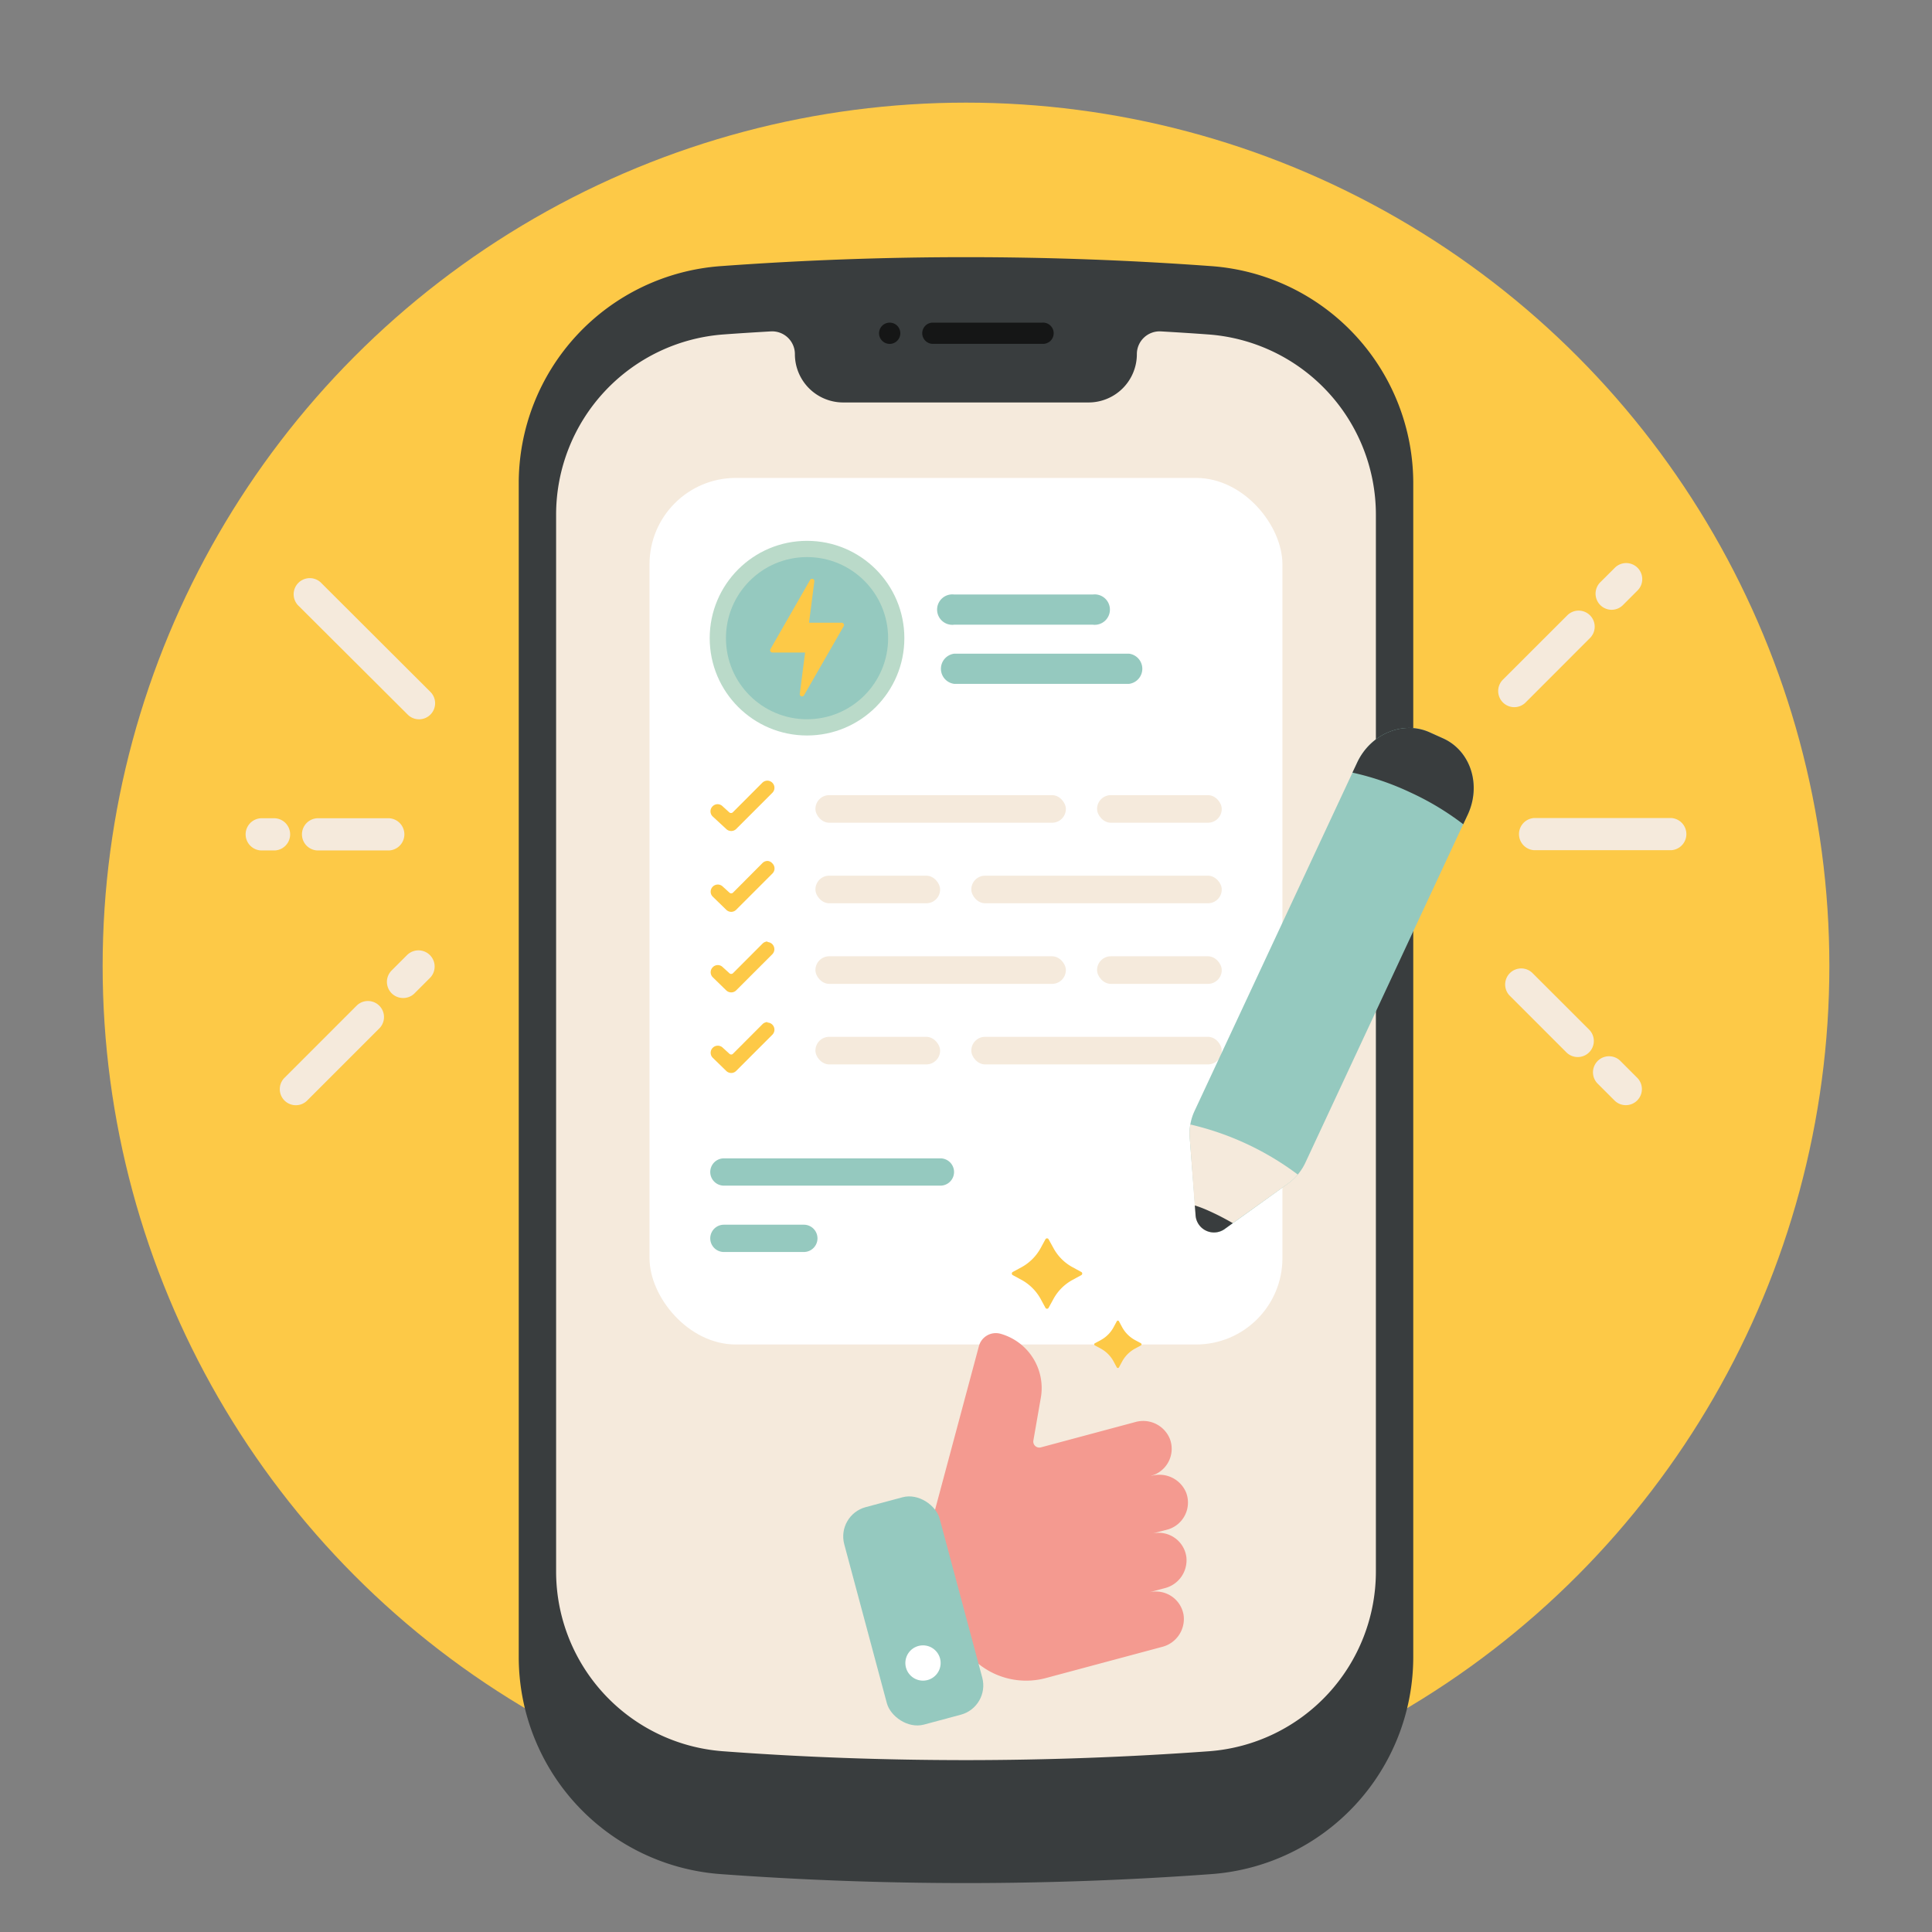 <?xml version="1.0" encoding="UTF-8"?> <svg xmlns="http://www.w3.org/2000/svg" viewBox="0 0 320 320"><rect x="0" y="0" width="320" height="320" fill="#808080" stroke="none"/><defs><style>.cls-1{fill:none;}.cls-2{fill:#fdc947;}.cls-3{fill:#393d3e;}.cls-4{fill:#f5eadc;}.cls-5{fill:#151616;}.cls-6{fill:#fff;}.cls-7{fill:#95c9bf;}.cls-8{fill:#badac9;}.cls-9{fill:#f49a90;}</style></defs><g id="Layer_2" data-name="Layer 2"><g id="Layer_1-2" data-name="Layer 1"><rect class="cls-1" width="320" height="320"></rect><circle class="cls-2" cx="160" cy="160" r="143"></circle><path class="cls-3" d="M200.64,44.08h0a556.84,556.84,0,0,0-81.28,0h0a36.06,36.06,0,0,0-33.44,36V274.41a36.07,36.07,0,0,0,33.44,36h0a556.84,556.84,0,0,0,81.28,0h0a36.07,36.07,0,0,0,33.44-36V80.05A36.06,36.06,0,0,0,200.64,44.08Z"></path><path class="cls-4" d="M200.05,55.39c-2.57-.19-5.16-.35-7.75-.5a3.77,3.77,0,0,0-4,3.77,8,8,0,0,1-8,8H139.66a8,8,0,0,1-8-8h0a3.77,3.77,0,0,0-4-3.77c-2.59.15-5.18.31-7.75.5A29.93,29.93,0,0,0,92.11,85.2V260.26a29.85,29.85,0,0,0,27.62,29.8c13.34,1,26.89,1.47,40.27,1.47s26.93-.5,40.27-1.47a29.85,29.85,0,0,0,27.62-29.8V85.2A29.93,29.93,0,0,0,200.05,55.39Z"></path><path class="cls-5" d="M172.63,53.44H154.38a1.76,1.76,0,0,0,0,3.51h18.25a1.76,1.76,0,1,0,0-3.51Z"></path><path class="cls-5" d="M147.37,53.44a1.76,1.76,0,1,0,1.75,1.75A1.75,1.75,0,0,0,147.37,53.44Z"></path><path class="cls-4" d="M269.29,183.05a2.65,2.65,0,0,1-1.88-.78l-2.84-2.84a2.66,2.66,0,0,1,3.76-3.76l2.84,2.84a2.66,2.66,0,0,1-1.88,4.54Z"></path><path class="cls-4" d="M261.32,175.08a2.65,2.65,0,0,1-1.88-.78l-9.3-9.3a2.66,2.66,0,1,1,3.76-3.76l9.31,9.3a2.66,2.66,0,0,1-1.89,4.54Z"></path><path class="cls-4" d="M266.93,101a2.67,2.67,0,0,1-1.88-4.55l2.36-2.35a2.66,2.66,0,1,1,3.76,3.76l-2.36,2.36A2.65,2.65,0,0,1,266.93,101Z"></path><path class="cls-4" d="M250.8,117.13a2.67,2.67,0,0,1-1.88-4.55l10.73-10.72a2.66,2.66,0,0,1,3.76,3.76l-10.72,10.73A2.66,2.66,0,0,1,250.8,117.13Z"></path><path class="cls-4" d="M276.81,140.82H254.1a2.67,2.67,0,0,1,0-5.33h22.71a2.67,2.67,0,0,1,0,5.33Z"></path><path class="cls-4" d="M49,183.06a2.66,2.66,0,0,1-1.88-4.54l12-12a2.66,2.66,0,0,1,3.76,3.76l-12,12A2.65,2.65,0,0,1,49,183.06Z"></path><path class="cls-4" d="M66.74,165.3a2.67,2.67,0,0,1-1.88-4.55l2.57-2.57A2.66,2.66,0,0,1,71.19,162l-2.57,2.57A2.65,2.65,0,0,1,66.74,165.3Z"></path><path class="cls-4" d="M69.41,119.14a2.65,2.65,0,0,1-1.88-.78l-18-17.94a2.67,2.67,0,1,1,3.77-3.77L71.29,114.6a2.66,2.66,0,0,1-1.88,4.54Z"></path><path class="cls-4" d="M64.47,140.86H52.52a2.67,2.67,0,0,1,0-5.33H64.47a2.67,2.67,0,0,1,0,5.33Z"></path><path class="cls-4" d="M45.55,140.86H43.19a2.67,2.67,0,0,1,0-5.33h2.36a2.67,2.67,0,0,1,0,5.33Z"></path><rect class="cls-6" x="107.58" y="79.16" width="104.83" height="143.53" rx="14.3"></rect><path class="cls-2" d="M127.14,169.29a1.2,1.2,0,0,0-.84.34l-4.89,4.9a.39.39,0,0,1-.3.13.42.42,0,0,1-.29-.12l-1.1-1a1.17,1.17,0,0,0-.83-.34,1.16,1.16,0,0,0-.83.34,1.14,1.14,0,0,0-.35.83,1.16,1.16,0,0,0,.34.83l2.23,2.17a1.18,1.18,0,0,0,.83.35,1.16,1.16,0,0,0,.83-.35l6-6a1.18,1.18,0,0,0-.83-2Z"></path><path class="cls-2" d="M127.14,155.94a1.21,1.21,0,0,0-.84.35l-4.89,4.9a.42.42,0,0,1-.3.12.41.41,0,0,1-.29-.11l-1.1-1a1.14,1.14,0,0,0-.83-.35,1.13,1.13,0,0,0-.83.35,1.14,1.14,0,0,0-.35.83,1.17,1.17,0,0,0,.34.83l2.23,2.17a1.17,1.17,0,0,0,.83.34,1.16,1.16,0,0,0,.83-.34l6-6a1.19,1.19,0,0,0-.83-2Z"></path><path class="cls-2" d="M127.14,142.6a1.2,1.2,0,0,0-.84.34l-4.89,4.91a.42.42,0,0,1-.3.12.42.42,0,0,1-.29-.12l-1.1-1a1.17,1.17,0,0,0-.83-.34,1.18,1.18,0,0,0-1.18,1.18,1.13,1.13,0,0,0,.34.82l2.23,2.17a1.18,1.18,0,0,0,.83.35,1.16,1.16,0,0,0,.83-.35l6-6a1.17,1.17,0,0,0,0-1.66A1.14,1.14,0,0,0,127.14,142.6Z"></path><path class="cls-2" d="M120.28,137.3a1.17,1.17,0,0,0,.83.34,1.16,1.16,0,0,0,.83-.34l6-6a1.18,1.18,0,0,0-.83-2,1.2,1.2,0,0,0-.84.34l-4.89,4.9a.42.42,0,0,1-.3.12.41.41,0,0,1-.29-.11l-1.1-1a1.18,1.18,0,0,0-.83-.35,1.16,1.16,0,0,0-.83.35,1.14,1.14,0,0,0-.35.83,1.16,1.16,0,0,0,.34.83Z"></path><rect class="cls-4" x="160.88" y="171.73" width="41.48" height="4.57" rx="2.28"></rect><rect class="cls-4" x="135.06" y="171.73" width="20.65" height="4.57" rx="2.28"></rect><rect class="cls-4" x="160.88" y="145.04" width="41.48" height="4.57" rx="2.28"></rect><rect class="cls-4" x="135.06" y="145.04" width="20.65" height="4.57" rx="2.28"></rect><rect class="cls-4" x="135.06" y="131.7" width="41.48" height="4.57" rx="2.28"></rect><rect class="cls-4" x="181.71" y="131.7" width="20.65" height="4.57" rx="2.28"></rect><rect class="cls-4" x="135.06" y="158.39" width="41.48" height="4.57" rx="2.28"></rect><rect class="cls-4" x="181.71" y="158.39" width="20.65" height="4.57" rx="2.28"></rect><path class="cls-7" d="M155.76,191.86H119.9a2.26,2.26,0,1,0,0,4.52h35.86a2.26,2.26,0,1,0,0-4.52Z"></path><path class="cls-7" d="M133.14,202.85H119.9a2.26,2.26,0,1,0,0,4.52h13.24a2.26,2.26,0,0,0,0-4.52Z"></path><path class="cls-7" d="M187,108.27H158.05a2.52,2.52,0,0,0,0,5H187a2.52,2.52,0,0,0,0-5Z"></path><path class="cls-7" d="M158.05,103.47H181a2.52,2.52,0,1,0,0-5H158.05a2.52,2.52,0,1,0,0,5Z"></path><circle class="cls-8" cx="133.67" cy="105.7" r="16.12"></circle><circle class="cls-7" cx="133.67" cy="105.7" r="13.43"></circle><path class="cls-2" d="M139.4,103.14H134l.88-6.83a.38.38,0,0,0-.71-.24l-6.56,11.44a.38.38,0,0,0,.33.57h5.41l-.88,6.83a.38.38,0,0,0,.71.24l6.57-11.44A.39.39,0,0,0,139.4,103.14Z"></path><path class="cls-9" d="M193.32,253.36a4.65,4.65,0,0,0,3.15-6.12,4.78,4.78,0,0,0-5.74-2.79l-.1,0a4.64,4.64,0,0,0,3.14-6.12,4.77,4.77,0,0,0-5.74-2.79l-15.63,4.19a1,1,0,0,1-1.24-1.14l1.22-7a9.34,9.34,0,0,0-6.71-10.69,2.9,2.9,0,0,0-3.54,2.09l-7.47,27.87h.06a12.35,12.35,0,0,0,0,6.61l3.1,11.58a12.57,12.57,0,0,0,15.4,8.89l19.25-5.16a4.77,4.77,0,0,0,3.57-5.29,4.65,4.65,0,0,0-5.78-3.73l2.66-.71a4.77,4.77,0,0,0,3.57-5.23,4.63,4.63,0,0,0-5.63-3.82h0Z"></path><rect class="cls-7" x="142.19" y="247.35" width="16.29" height="37.13" rx="5" transform="matrix(0.97, -0.26, 0.26, 0.97, -63.7, 47.97)"></rect><path class="cls-6" d="M155.41,276.9a2.92,2.92,0,1,0-4,1.07A2.92,2.92,0,0,0,155.41,276.9Z"></path><path class="cls-2" d="M167.74,211.2l1.48.8a8,8,0,0,1,3.14,3.14l.8,1.48a.3.3,0,0,0,.52,0l.81-1.48a7.91,7.91,0,0,1,3.14-3.14l1.47-.8a.3.3,0,0,0,0-.52l-1.47-.8a7.87,7.87,0,0,1-3.14-3.15l-.81-1.47a.3.3,0,0,0-.52,0l-.8,1.47a8,8,0,0,1-3.14,3.15l-1.48.8A.3.3,0,0,0,167.74,211.2Z"></path><path class="cls-2" d="M181.34,222.84l1,.54a5.26,5.26,0,0,1,2.1,2.11l.54,1a.21.21,0,0,0,.35,0l.54-1a5.35,5.35,0,0,1,2.11-2.11l1-.54a.21.21,0,0,0,0-.35l-1-.54a5.35,5.35,0,0,1-2.11-2.11l-.54-1a.2.2,0,0,0-.35,0l-.54,1a5.26,5.26,0,0,1-2.1,2.11l-1,.54A.2.2,0,0,0,181.34,222.84Z"></path><path class="cls-7" d="M239.13,122.35l-2.22-1c-4.45-2.08-9.89.15-12.14,5L197.86,184a8.8,8.8,0,0,0-.81,4.36l1,12.83a3.05,3.05,0,0,0,4.92,2.3L213.39,196a8.87,8.87,0,0,0,2.82-3.42l26.91-57.71C245.37,130,243.58,124.43,239.13,122.35Z"></path><path class="cls-3" d="M239.13,122.35l-2.22-1c-4.45-2.08-9.89.15-12.14,5l-.76,1.62a45.3,45.3,0,0,1,9.63,3.3,45.76,45.76,0,0,1,8.72,5.25l.76-1.62C245.37,130,243.58,124.43,239.13,122.35Z"></path><path class="cls-4" d="M198,201.19a3.05,3.05,0,0,0,4.92,2.3L213.39,196a8.63,8.63,0,0,0,1.56-1.46,47.62,47.62,0,0,0-17.79-8.29,8.94,8.94,0,0,0-.11,2.13Z"></path><path class="cls-3" d="M197.9,199.66l.12,1.53a3.05,3.05,0,0,0,4.92,2.3l1.25-.9c-1-.57-2-1.11-3.07-1.62S199,200,197.9,199.66Z"></path></g></g></svg> 